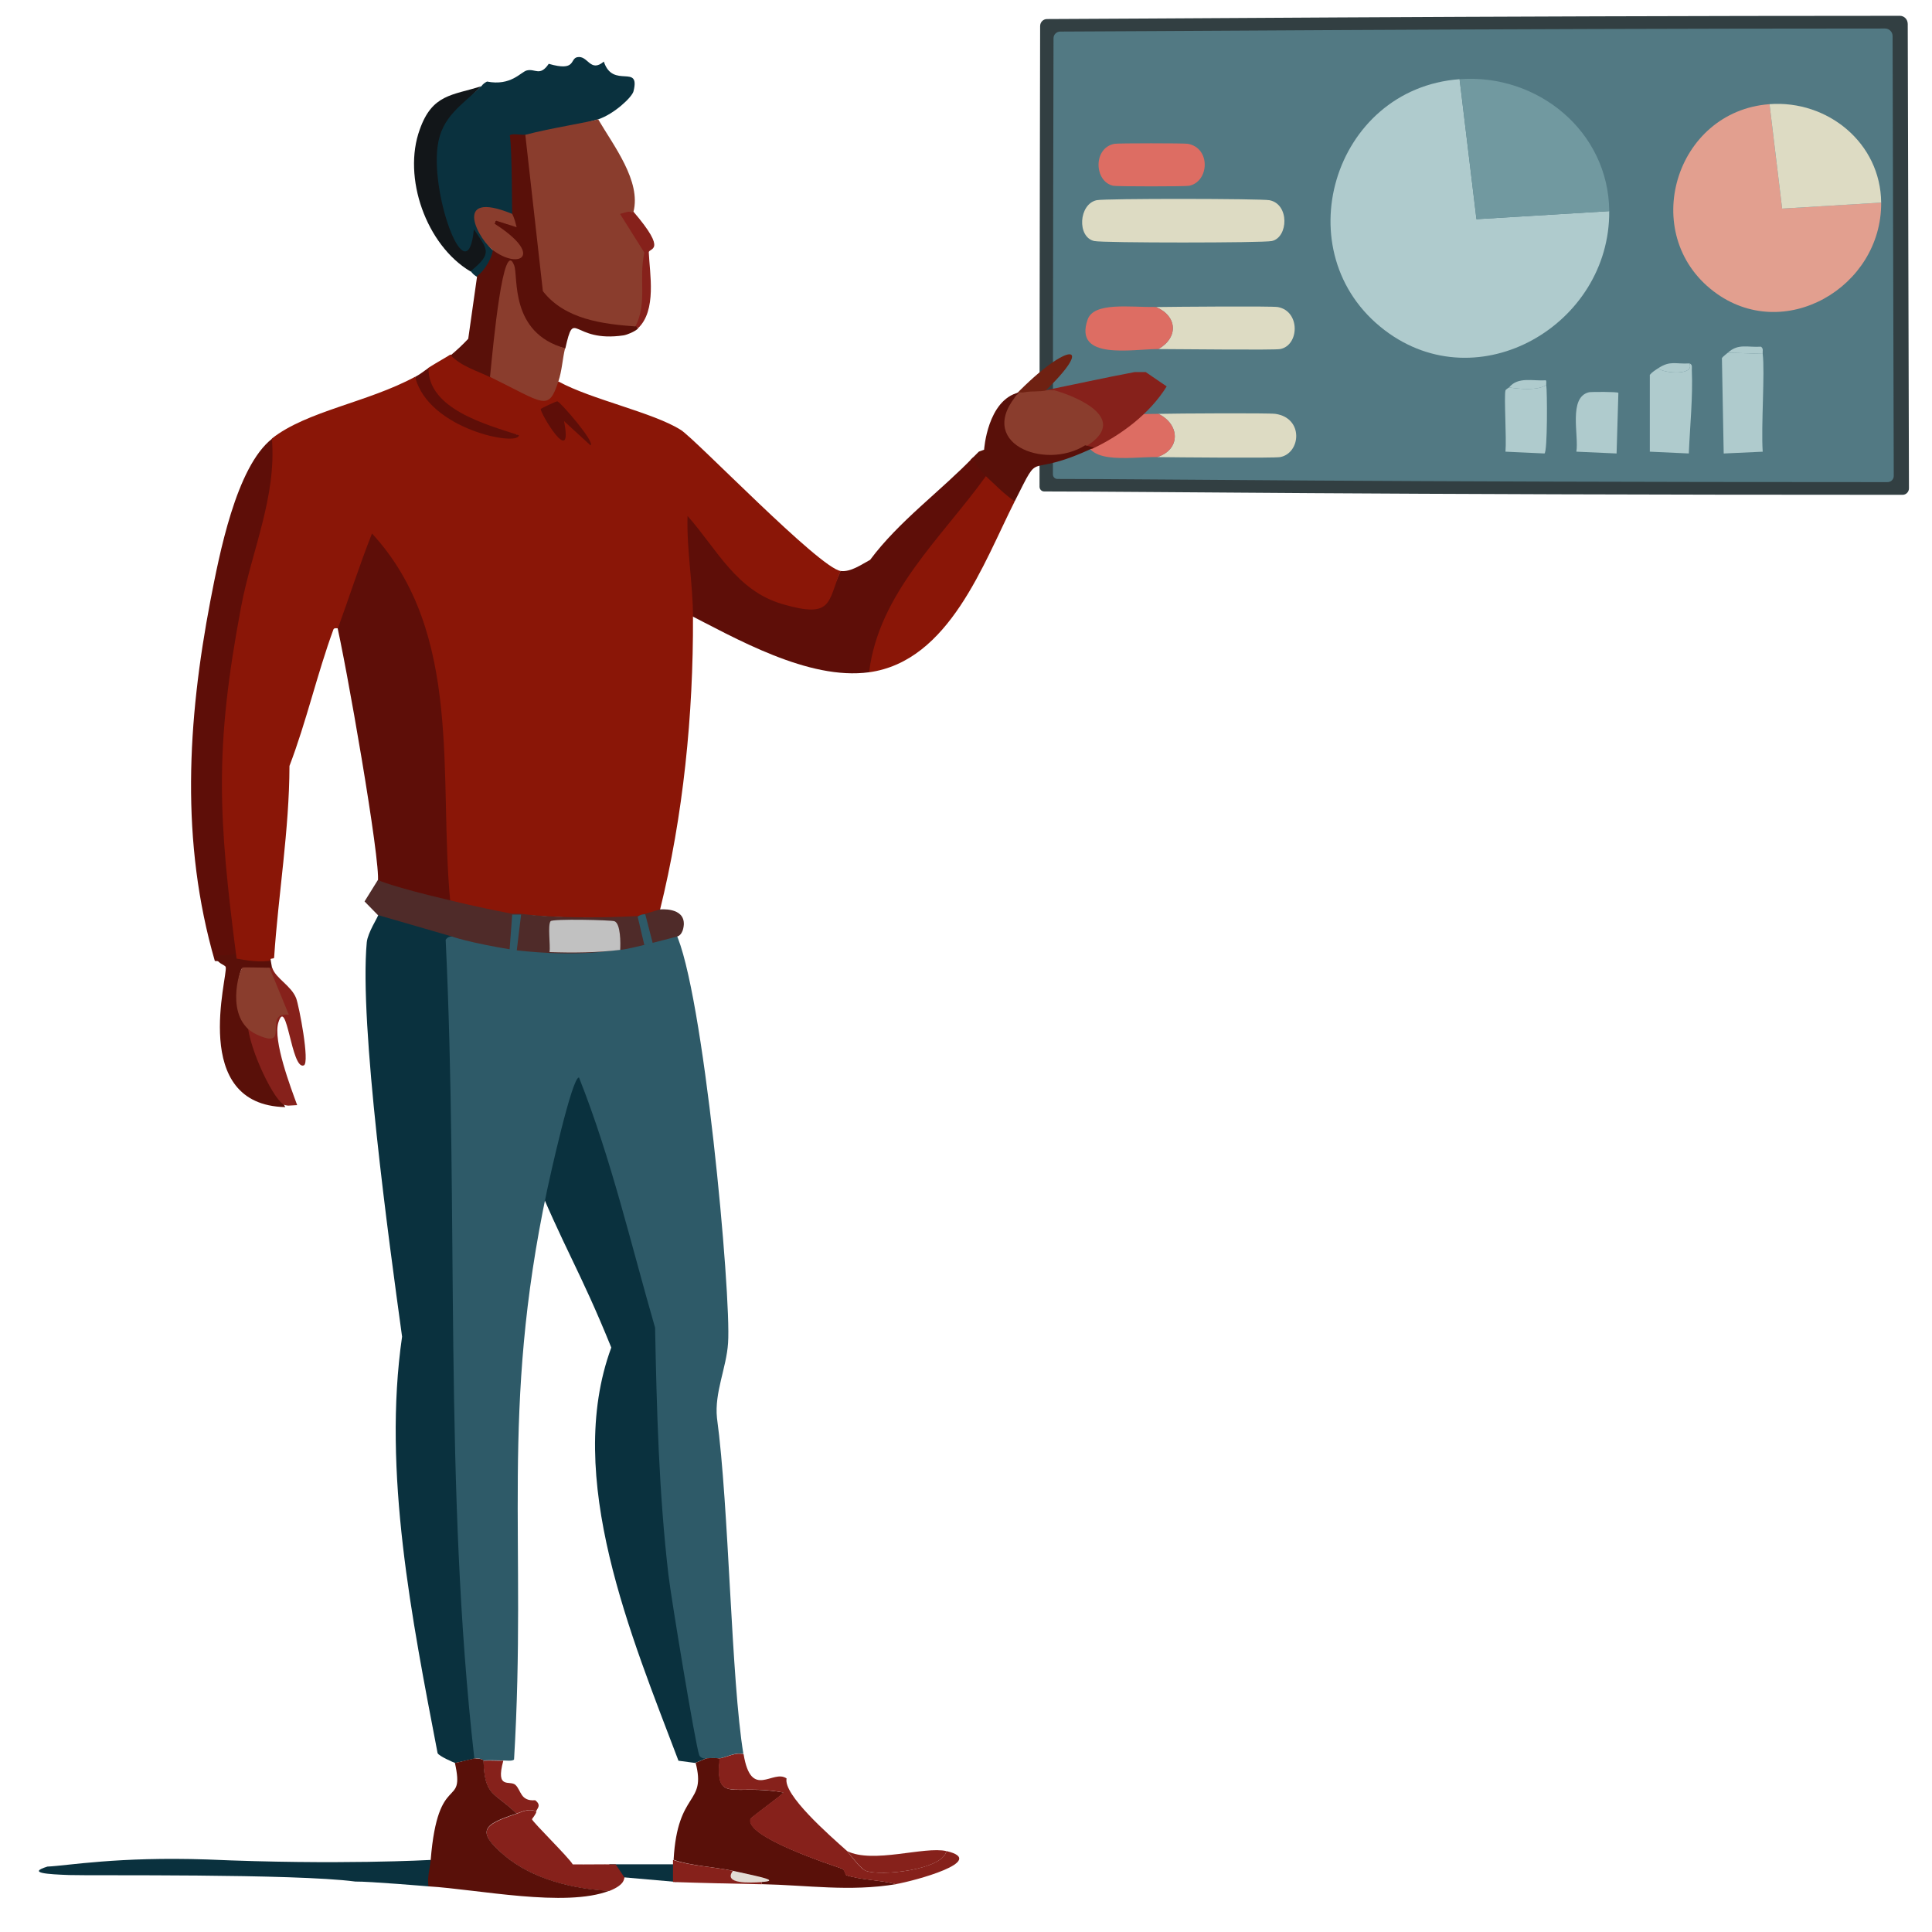 <?xml version="1.0" encoding="UTF-8"?>
<svg xmlns="http://www.w3.org/2000/svg" viewBox="0 0 700 700">
  <defs>
    <style>
      .cls-1 {
        fill: #c1c1c1;
      }

      .cls-1, .cls-2, .cls-3, .cls-4, .cls-5, .cls-6, .cls-7, .cls-8, .cls-9, .cls-10, .cls-11, .cls-12, .cls-13, .cls-14, .cls-15, .cls-16, .cls-17, .cls-18, .cls-19 {
        stroke-width: 0px;
      }

      .cls-2 {
        fill: #591009;
      }

      .cls-3 {
        fill: #6f2112;
      }

      .cls-4 {
        fill: #527983;
      }

      .cls-5 {
        fill: #8a3d2d;
      }

      .cls-6 {
        fill: #dddbc3;
      }

      .cls-7 {
        fill: #7199a0;
      }

      .cls-8 {
        fill: #afcbcd;
      }

      .cls-9 {
        fill: #4f2b29;
      }

      .cls-10 {
        fill: #86211b;
      }

      .cls-11 {
        fill: #e29f8f;
      }

      .cls-12 {
        fill: #e2dcd4;
      }

      .cls-13 {
        fill: #121619;
      }

      .cls-14 {
        fill: #8a1607;
      }

      .cls-15 {
        fill: #323f42;
      }

      .cls-16 {
        fill: #dd6d63;
      }

      .cls-17 {
        fill: #5e0e08;
      }

      .cls-18 {
        fill: #0a313e;
      }

      .cls-19 {
        fill: #2e5a68;
      }
    </style>
  </defs>
  <g id="Layer_4" data-name="Layer 4">
    <g>
      <path class="cls-15" d="m691.21,8.61l.44,168.33c0,1.29-1.04,2.34-2.31,2.34-195.31,0-271.93-1.19-311.04-1.22-.92,0-1.66-.78-1.66-1.72,0-79.1.21-148.94.22-166.89,0-1.42,1.11-2.55,2.5-2.55,22-.01,157.51-1.16,309.01-1.17,1.55,0,2.82,1.28,2.83,2.87Z"/>
      <path class="cls-4" d="m685.72,13.06l.42,159.4c0,1.22-1.01,2.22-2.23,2.22-188.89,0-262.99-1.12-300.82-1.15-.89,0-1.6-.74-1.6-1.63,0-74.91.2-141.04.22-158.04,0-1.34,1.08-2.41,2.42-2.42,21.28-.01,152.33-1.09,298.86-1.11,1.5,0,2.73,1.22,2.73,2.72Z"/>
      <g>
        <path class="cls-11" d="m641.13,37.74q2.28,18.92,4.57,37.84,17.94-1.09,35.88-2.17c.25,30.68-35.34,51.46-60.67,32.18-27.33-20.8-14.05-65.31,20.22-67.85Z"/>
        <path class="cls-6" d="m681.58,73.41q-17.94,1.09-35.88,2.17-2.28-18.92-4.57-37.84c21.06-1.56,40.27,14.07,40.45,35.66Z"/>
      </g>
      <g>
        <path class="cls-8" d="m528.83,28.69q3.06,25.36,6.12,50.73l48.1-2.92c.34,41.13-47.38,68.99-81.34,43.15-36.64-27.88-18.84-87.55,27.11-90.96Z"/>
        <path class="cls-7" d="m583.06,76.5l-48.1,2.92q-3.06-25.36-6.12-50.73c28.23-2.09,53.99,18.86,54.22,47.81Z"/>
      </g>
      <g>
        <path class="cls-6" d="m397.32,72.54c3.06-.67,59.55-.59,62.63,0,7.3,1.4,6.85,13.46.87,14.79-3.14.7-61.23.72-64.37,0-6.29-1.44-5.62-13.36.87-14.79Z"/>
        <path class="cls-16" d="m403.84,52.1c1.3-.24,25.22-.24,26.53,0,8.44,1.54,7.75,13.77.43,15.22-1.34.27-26.06.27-27.4,0-7-1.43-7.48-13.78.43-15.22Z"/>
      </g>
      <g>
        <path class="cls-6" d="m419.28,165.61c8.58-2.73,8.27-11.88.43-15.66,6.55-.16,39.99-.35,42.4,0,10.33,1.51,9.18,14.22,1.74,15.66-2.19.42-38.33.09-44.58,0Z"/>
        <path class="cls-16" d="m419.28,165.61c-10.4-.15-27.99,3.45-25.66-9.79,1.25-7.09,12.88-5.54,26.09-5.87,7.83,3.78,8.15,12.92-.43,15.66Z"/>
      </g>
      <g>
        <path class="cls-6" d="m419.72,126.47c7.3-4.16,6.91-11.92-.87-15.22,6.33-.1,41.97-.4,44.14,0,8.18,1.5,7.8,13.85.87,15.22-2.17.43-37.31,0-44.14,0Z"/>
        <path class="cls-16" d="m418.85,111.24c7.78,3.3,8.17,11.06.87,15.22-9.25-.01-30.84,4.27-25.66-10.66,2.26-6.51,15.4-4.42,24.79-4.57Z"/>
      </g>
      <path class="cls-8" d="m575.71,142.12c.72-.17,10.35-.22,10.66.22q-.33,10.98-.65,21.96-7.28-.33-14.57-.65c.97-5.8-3.01-19.73,4.57-21.53Z"/>
      <g>
        <path class="cls-8" d="m560.24,139.51c.36,1.92.48,24.29-.65,24.79q-7.07-.33-14.13-.65c.43-4.95-.57-19.98,0-22.18.1-.39,1.25-1.02,1.3-1.09,3.99.61,10.31,1.18,13.48-.87Z"/>
        <path class="cls-8" d="m560.24,139.51c-3.18,2.05-9.49,1.48-13.48.87,3.28-4.06,8.77-2.22,13.26-2.61.44.26.13,1.26.22,1.74Z"/>
      </g>
      <g>
        <path class="cls-8" d="m600.8,133.42c1.86,1.88,13.36,2.76,11.31-1.74,1.22.39.83,1.45.87,2.39.42,9.84-.68,20.36-1.09,30.23q-7.07-.33-14.13-.65v-27.83c.84-1.03,1.95-1.68,3.04-2.39Z"/>
        <path class="cls-8" d="m612.1,131.68c2.05,4.5-9.45,3.62-11.31,1.74,4.41-2.86,6.07-1.47,11.31-1.74Z"/>
      </g>
      <g>
        <path class="cls-8" d="m638.66,128.21c.84,6.71-.62,26.13,0,35.45q-7.07.33-14.13.65-.33-17.29-.65-34.58c.6-.78,1.47-1.31,2.17-1.96q6.31.22,12.61.43Z"/>
        <path class="cls-8" d="m638.66,128.21q-6.31-.22-12.61-.43c3.77-3.45,7.19-1.84,11.96-2.17,1.04.68.54,1.68.65,2.61Z"/>
      </g>
    </g>
  </g>
  <g id="Layer_2" data-name="Layer 2">
    <polygon class="cls-18" points="245.07 681.86 223.08 679.94 220.74 675.48 245.83 675.48 245.07 681.86"/>
    <path class="cls-18" d="m156.05,673.89s-33.61,1.91-81.01-.17c-32.39-1.08-50.35,2.24-57.87,2.58-7.52,2.34.22,2.78,7.85,3.06s81.82-.56,103.72,2.36c4.91-.08,26.51,1.74,26.51,1.74h7.95l-7.15-9.58Z"/>
    <path class="cls-12" d="m275.78,681.86c-4.24.29-14.03.88-10.38-4.02,10.67,2.34,16.96,3.58,10.38,4.02Z"/>
    <path class="cls-13" d="m174.4,31.23c-7.09,6.87-11.36,12.6-12.75,23.42-2.41,18.49,3,33,10,28,6.03,7.52,10.79,12.18-1.2,15.69-16.01-9.5-24.71-34.06-18.35-51.46,4.53-12.79,11.7-12.28,22.29-15.64Z"/>
    <path class="cls-10" d="m395.65,162.65c-1.61-.37-3.39-.56-5-1,15.2-9.58-3.28-17.22-13-20,9.72-1.97,23.64-5.01,33.44-6.84h4.02q3.8,2.56,7.6,5.19c-6.14,9.94-16.61,17.75-27.06,22.65Z"/>
    <path class="cls-3" d="m377.65,142.65c-3.87.8-6.55-.11-9.84.54,19.22-19.81,29.94-19.55,9.84-.54Z"/>
    <path class="cls-18" d="m216.72,43.22c-3.51,1.17-23.83,6.3-26.07,6.43-1.24.37-2.34,1.05-3,2,.95,5.12.78,27.61,1,29-16.01-4.85-14.98,6.87-9.35,10.45-.07,3.44-3.02,7.65-5.65,9.55-1.97-.66-2.98-2.31-3.12-2.39,8.12-6.61,6.07-7.82,1.17-15.2-2.34,23.9-15.57-11.4-13.16-29.97,1.39-10.89,8.92-15.06,15.94-21.93.15-.07.29-.73,1.97-1.61,8.7,1.68,12.21-3.44,14.4-4.02,3.07-.8,4.75,2.34,7.97-2.41,10.09,2.92,7.53-1.9,10.38-2.41,3.87-.73,4.61,5.77,9.58,1.61,3.29,10.09,13.3.51,10.75,10.75-.51,2.12-7.02,8.26-12.79,10.16Z"/>
    <path class="cls-5" d="m379.58,141.39c.73-.15,1.68.15,2.41,0,9.65,2.78,26.86,10.68,11.65,20.26-18.53,12.3-44,0-24.45-19.46.44-.07,1.1.07,1.61,0,3.29-.66,4.9-.07,8.77-.8Z"/>
    <path class="cls-2" d="m369.2,142.19c-16.45,18.27,9.28,28.43,23.98,19.15q1.61.37,3.22.8c-26.02,12.21-18.51-.75-28.75,19.5-8-1-8.71-3.93-12-7-2.05-1.9-3.71-5.73-4-8l3-3,1.91-.7s1.17-18.05,12.65-20.76Z"/>
    <path class="cls-17" d="m163.21,326.61c-8.92-1.97-17.84-3.73-26.31-7.16,1.17-6.87-11.74-80.55-15.25-94.8,4.24-11.4,8.54-27.67,13-39,33.26,36.11,34,96,28.57,140.97Z"/>
    <path class="cls-17" d="m357.21,172.52c-3.57,27.12-20.57,41.12-42.32,71.05-22,3-48.24-12.21-67.24-21.93-.07-12.13-.37-28.79,0-41,17,10,24.26,26.78,34,35,18.49,5.41,18.04,2.35,22.86-8.77,3.73.51,7.68-2.41,10.75-4.02,10.38-13.96,25.48-24.86,37.39-37.21.37,2.27,2.52,4.98,4.57,6.88Z"/>
    <path class="cls-17" d="m92.65,345.65c-.37,0-8.38,3.11-14.81,2.53-12.5-43.13-9.94-86.91-1.61-130.55,3.22-16.59,9.28-48.46,22.37-58.7,16.05,8.72,2.28,52.33-7.95,61.72-3,53,1.84,73.27,2,125Z"/>
    <path class="cls-2" d="m97.79,346.02c0,.22.73,4.46.8,4.82h-1.61c-1.97,0-8.77-.22-9.21,0-1.17.66-5.19,18.93,5.19,23.98.58,9.65,6.36,17.91,10.38,26.31-34.79-.8-20.69-47.59-21.56-50.73-.22-.95-3-.95-4.02-4.39,6.51.58,7.6-.8,7.97-.8.66,0,6.58,1.46,12.06.8Z"/>
    <path class="cls-10" d="m98.65,350.65c1.1,3.73,6.9,6.49,8.65,11.02,1.02,2.63,5.04,23.46,2.78,24.34-4.53,1.83-6.14-25.36-9.21-15.57-2.05,6.58,4.53,23.76,6.8,29.97-4.01.24-3.01.24-4.39,0-3.63-.76-13.04-20.11-13.63-29.76,13.6,6.51,1.55-1.37,12-4-3.58-8.55-1.42-7.37-5-16h2Z"/>
    <path class="cls-5" d="m97.65,350.65c3.54,8.44,3.46,8.49,7,17-10-1,1.42,13.42-12,7-11.35-5.59-5.93-23.42-4.77-24.07.43-.22,7.75.07,9.77.07Z"/>
    <path class="cls-14" d="m367.65,181.65c-11.33,22.37-23.66,57.91-52.76,61.93,3.51-28.73,26.24-48.68,42.32-71.05,3.29,3.07,6.71,6.56,10.43,9.12Z"/>
    <path class="cls-14" d="m178.65,134.65c19.03,1.01,16,8,23.75,3.6,11.84,6.51,34.28,11.18,44.3,17.54,5.41,3.44,50.22,50.07,57.89,51.09-4.82,11.11-2.63,17.4-21.12,11.99-16.74-4.9-23.68-19.88-34.36-31.94-.37,12.21,1.97,24.56,1.97,36.69.15,35.23-3.51,72-11.99,106.21-.22,0-2.27,1.39-4.82,1.61-4.45,2.54-3,.8-3.22.8-13.23.73-28.29.37-41.52-.8h-.8c-1.02-.07-2.12.15-3.22,0-7.31-.8-15.13-3.14-22.37-4.82-4.31-44.81,4.9-97.22-28.36-133.33-4.46,11.26-8.19,22.95-12.35,34.36,0,.07-1.32-.29-1.61.37-5.92,16.15-9.79,33.41-15.94,49.49-.07,23.32-4.02,46.34-5.56,69.44-.07.66-1.54-.07-1.61,1.17-5.48.73-11.4-.8-11.99-.8-6.65-51.31-8.04-76.17,1.61-127.33,3.8-20.32,12.94-39.98,11.18-61.11,12.72-10.01,34.57-13.01,51.9-22.37,8.22,17.16,33.95,23.19,37.22,21.16-13.27-1.97-38-13-32.47-24.37,3.07-1.97,7.6-4.46,7.97-4.82,7.51,3.2,11.54,2.21,15.51,6.2Z"/>
    <path class="cls-17" d="m150.42,136.56c2.05-1.1,3.07-2.05,4.82-3.22-.15,14.84,20.83,20.47,32.75,24.34.07,4.17-32.82-1.97-37.57-21.12Z"/>
    <path class="cls-17" d="m201.95,145.41c1.02.15,13.89,14.98,11.99,15.94q-4.82-4.39-9.58-8.77c3.51,17.69-8.92-3.36-8.41-4.39.15-.29,5.63-2.85,5.99-2.78Z"/>
    <path class="cls-18" d="m169.65,337.65c-1.02.22-4.34,3.12-5,4,4.75,98.9,6.82,194.54,18,293-.37,0-17.39,4.16-17.75,4.09s-5.99-2.49-6.36-3.58c-9.28-48.46-19.96-101.82-12.86-150.87-4.75-34.5-15.57-113.15-12.79-142.9.37-3.51,4.02-9.06,4.02-9.58-.07-.51,4.82-2.64,4.75-3.16l28,9Z"/>
    <path class="cls-18" d="m255.83,637.13c-.22,0-3.8,1.61-4.02,1.61-.29,0-4.75-.66-5.99-.8-16.89-44.66-41.66-102.7-24.34-149.7-11.55-28.51-17.2-36-28.83-64.58.73-3.51,14.51-45.58,17-45,11.7,29.38,26.23,67.67,35,98,.51,29.75,2.56,64.47,6,94,.95,8.26,4.61,59.27,6,63,.29.73-1.7,3.77-.82,3.48Z"/>
    <path class="cls-19" d="m192.01,344.06c2.12.15,4.97.83,7.09.9,8.48.29,17.12-2.4,25.67-3.42,8.92-1.1,8.24.35,8.68.2s1.17.15,1.61,0c1.83-.51,9.14-3.8,9.58-4.1,10.23,20.76,20.39,131.65,19.15,148.97-.58,8.99-4.97,17.91-4.02,27.12,4.39,32.24,5.12,94.88,9.58,121.78-3.14-.73-5.92,1.17-8.77,1.61-.22.07-.51-.37-4.82,0-.88.22-2.12-.44-2.41-1.17-1.39-3.73-10.23-57.16-11.18-65.49-3.44-29.6-4.24-59.72-4.82-89.4-8.77-30.33-15.86-61.18-27.56-90.64-2.49-.58-10.82,37.21-11.55,40.71-17.1,80.55-7.24,126.9-11.99,206.35-.51.73-3.07.37-4.02.37-2.56,0-4.53-.15-7.16,0-.15,0,.15-.73-3.22-.8-11.18-98.46-5.63-197.73-10.38-296.55.66-.88.95-1.02,1.97-1.17,1.68-.22,12.79,3.56,28.58,4.73Z"/>
    <path class="cls-10" d="m229.51,76.7c12.72,14.84,5.48,13.01,5.56,14.77.29,7.46,3,21.12-4.02,27.56.07-.66-.82-.3-1.4-.37,4.31-8.84-.12-18.21,2-28-4.39-7.02-5.61-7.06-10-14,1.32-.37,4.94.2,5.45.05.73-.15,1.61.15,2.41,0Z"/>
    <path class="cls-2" d="m187.19,82.32c.22.95,5.63,10.53,6.36,18.79,6.1-3.46,6.59,1.88,7.1,2.54,16,1,21.33,6.36,27,13,.58.07,3.55,1.79,3.47,2.45-1.24,1.1-3.87,2.19-5.19,2.41-18.86,2.78-17.69-10.38-21.12,4.82-20.17-5.63-20.97-15.39-20.16-21.68-2.81-5.71,4,22-6.96,32.06-4.9-2.41-10.38-3.87-14.4-7.97,2.27-1.9,4.39-3.87,6.36-5.99q1.61-11.4,3.22-22.73c2.7-1.9,5.78-6.93,5.78-10.37,8.99,5.7,17.54,3.18,0-8,.22-.58.85-1.42,1-2,3.8,1.02,3.74,1.44,7.54,2.68Z"/>
    <path class="cls-5" d="m204.73,126.18c-.95,4.02-1.1,8.04-2.41,11.99-3.65,11.11-5.04,8.04-24.78-1.61,1.17-11.84,4.82-51.09,8.77-40.35,1.54,4.09-1.75,24.34,18.42,29.97Z"/>
    <path class="cls-2" d="m190.33,48.77c13.31,25.87,14.27,33.1,8.31,61.87-.51-.66-7.68-3.22-9-6-.73-8.19-5.78-19.98-6-21-.8-3.65,2.07-3.71,2-4-.22-1.39,0-25.46-.94-30.58.73-.88,4.39,0,5.63-.29Z"/>
    <path class="cls-5" d="m216.72,43.22c5.7,9.72,15.64,22.44,12.79,33.55-.73.07-1.68-.15-2.41,0,1.9-3.73-11.62-1.54-6.8,2.41.88.66,3.36-1.32,4.39-1.61q4.39,7.02,8.77,13.96c-2.12,9.79,1.17,17.91-3.22,26.75-11.77-.88-25.51-2.49-33.55-12.79q-3.22-28.36-6.36-56.65c8.77-2.34,22.88-4.53,26.39-5.63Z"/>
    <path class="cls-5" d="m227.65,76.65c-.44.07-1.64.49-2.96.85-1.04,2.15-5.16,3.8-6.04,3.15-5-8,11.55-9.05,9-4Z"/>
    <path class="cls-5" d="m185.58,77.5c.07.22.73,1.1,1.61,4.82q-3.8-1.17-7.6-2.41-.22.58-.37,1.17c17.54,11.18,9.42,16.56,0,10.01-5.63-3.58-16.15-22.81,6.36-13.6Z"/>
    <g>
      <g>
        <path class="cls-2" d="m260.8,637.13c-1.68,16.81,4.75,8.92,23.17,12.35-1.46,1.61-11.7,8.84-11.99,9.58-2.12,6.29,28.22,16.3,33.11,17.98,1.1.37,1.17,2.27,1.61,2.41,5.63,1.75,12.28,1.68,17.98,3.22-16.96,2.78-31.87.37-48.68,0v-.8c6.58-.44.29-1.68-10.38-4.02-6.94-1.46-15.57-1.83-21.56-4.02,1.39-25.36,11.99-19.74,7.97-35.16.22,0,3.8-1.61,4.02-1.61,4.17-.29,4.46.15,4.75.07Z"/>
        <path class="cls-10" d="m269.42,635.59c2.78,16.74,10.6,5.26,15.57,8.77-1.24,5.92,15.2,20.32,21.93,26.31.37.37,4.75,6.43,6.8,7.16,5.34,2.05,27.92-.37,29.17-7.16,15.42,3.58-11.84,10.89-18.35,11.99-5.7-1.54-12.35-1.39-17.98-3.22-.44-.15-.51-2.05-1.61-2.41-4.9-1.68-35.23-11.62-33.11-17.98.22-.73,10.53-7.97,11.99-9.58-18.35-3.51-24.85,4.46-23.17-12.35,2.85-.44,5.63-2.34,8.77-1.54Z"/>
        <path class="cls-10" d="m342.88,670.68c-1.17,6.8-23.83,9.21-29.17,7.16-1.97-.73-6.43-6.87-6.8-7.16,9.43,4.68,28.07-1.83,35.96,0Z"/>
        <path class="cls-10" d="m265.55,677.84c-3.68,4.86,6.18,4.34,10.45,4.05v.81c-10.75-.22-21.42-.44-32.16-.81v-8.02c6.04,2.13,14.72,2.5,21.71,3.97Z"/>
      </g>
      <g>
        <path class="cls-10" d="m194.35,656.35c-.15,1.02-1.61,2.63-1.61,2.78.29,1.1,13.38,13.89,14.77,16.37,5.19.07,10.38-.07,15.57,0q1.61,2.41,3.22,4.82c-.37.15.51,2.41-5.56,4.82-12.94-.66-27.7-4.17-37.94-12.79-10.6-8.99-7.6-11.18,4.39-15.2,2.49-.88,4.46-1.97,7.16-.8Z"/>
        <path class="cls-10" d="m182.36,637.93c-2.92,10.67,2.41,6.94,4.39,8.77,2.12,1.97,1.75,5.99,7.16,5.56,2.49,1.9.51,3.14.37,4.02-2.7-1.1-4.68,0-7.16.8-8.33-8.04-11.55-6.14-11.99-19.15,2.78-.15,4.75.07,7.24,0Z"/>
        <g>
          <path class="cls-2" d="m175.2,637.93c.44,13.01,3.65,11.11,11.99,19.15-11.99,3.95-14.98,6.21-4.39,15.2,10.23,8.63,25,12.13,37.94,12.79-15.94,6.14-47.51-.51-65.49-1.61-.51-3.29.51-6.43.8-9.58,2.63-32.67,12.57-18.05,8.77-35.16.37.07,6.8-1.61,7.16-1.61,3.36.07,3.07.8,3.22.8Z"/>
          <path class="cls-2" d="m157.22,675.5c1.39-1.02,16.37,3.14,17.18,6.8-.95,1.17-24.27-1.75-17.18-6.8Z"/>
        </g>
      </g>
    </g>
    <path class="cls-9" d="m136.9,318.85s5.08,2.44,26.31,7.38c0,0,8.38,2.18,22.37,4.85h3.22s14.46,2.27,42.25.82l8.04-2.39s8.96-.97,8.67,5.49c-.29,3.89-2.31,4.28-2.31,4.28,0,0-18.33,4.94-20.76,4.85s-13.65,2.91-38.29.12c-17.07-2.79-22.75-4.97-22.75-4.97l-26.75-7.75-4.82-4.92,4.82-7.75Z"/>
    <path class="cls-19" d="m188.8,331.37l-1.83,15.22h-2.52l1.13-15.22h3.22Z"/>
    <path class="cls-1" d="m224.69,344.16c-8.48,1.02-17.03,1.1-25.58.8.37-2.49-.73-9.65.37-11.18.66-.95,22.08-.44,23.17,0,2.27.95,2.19,8.04,2.05,10.38Z"/>
    <path class="cls-19" d="m231.05,332.17l2.41,10.26,3.06-.61-2.73-10.57s-1.73-.08-2.73.92Z"/>
  </g>
</svg>